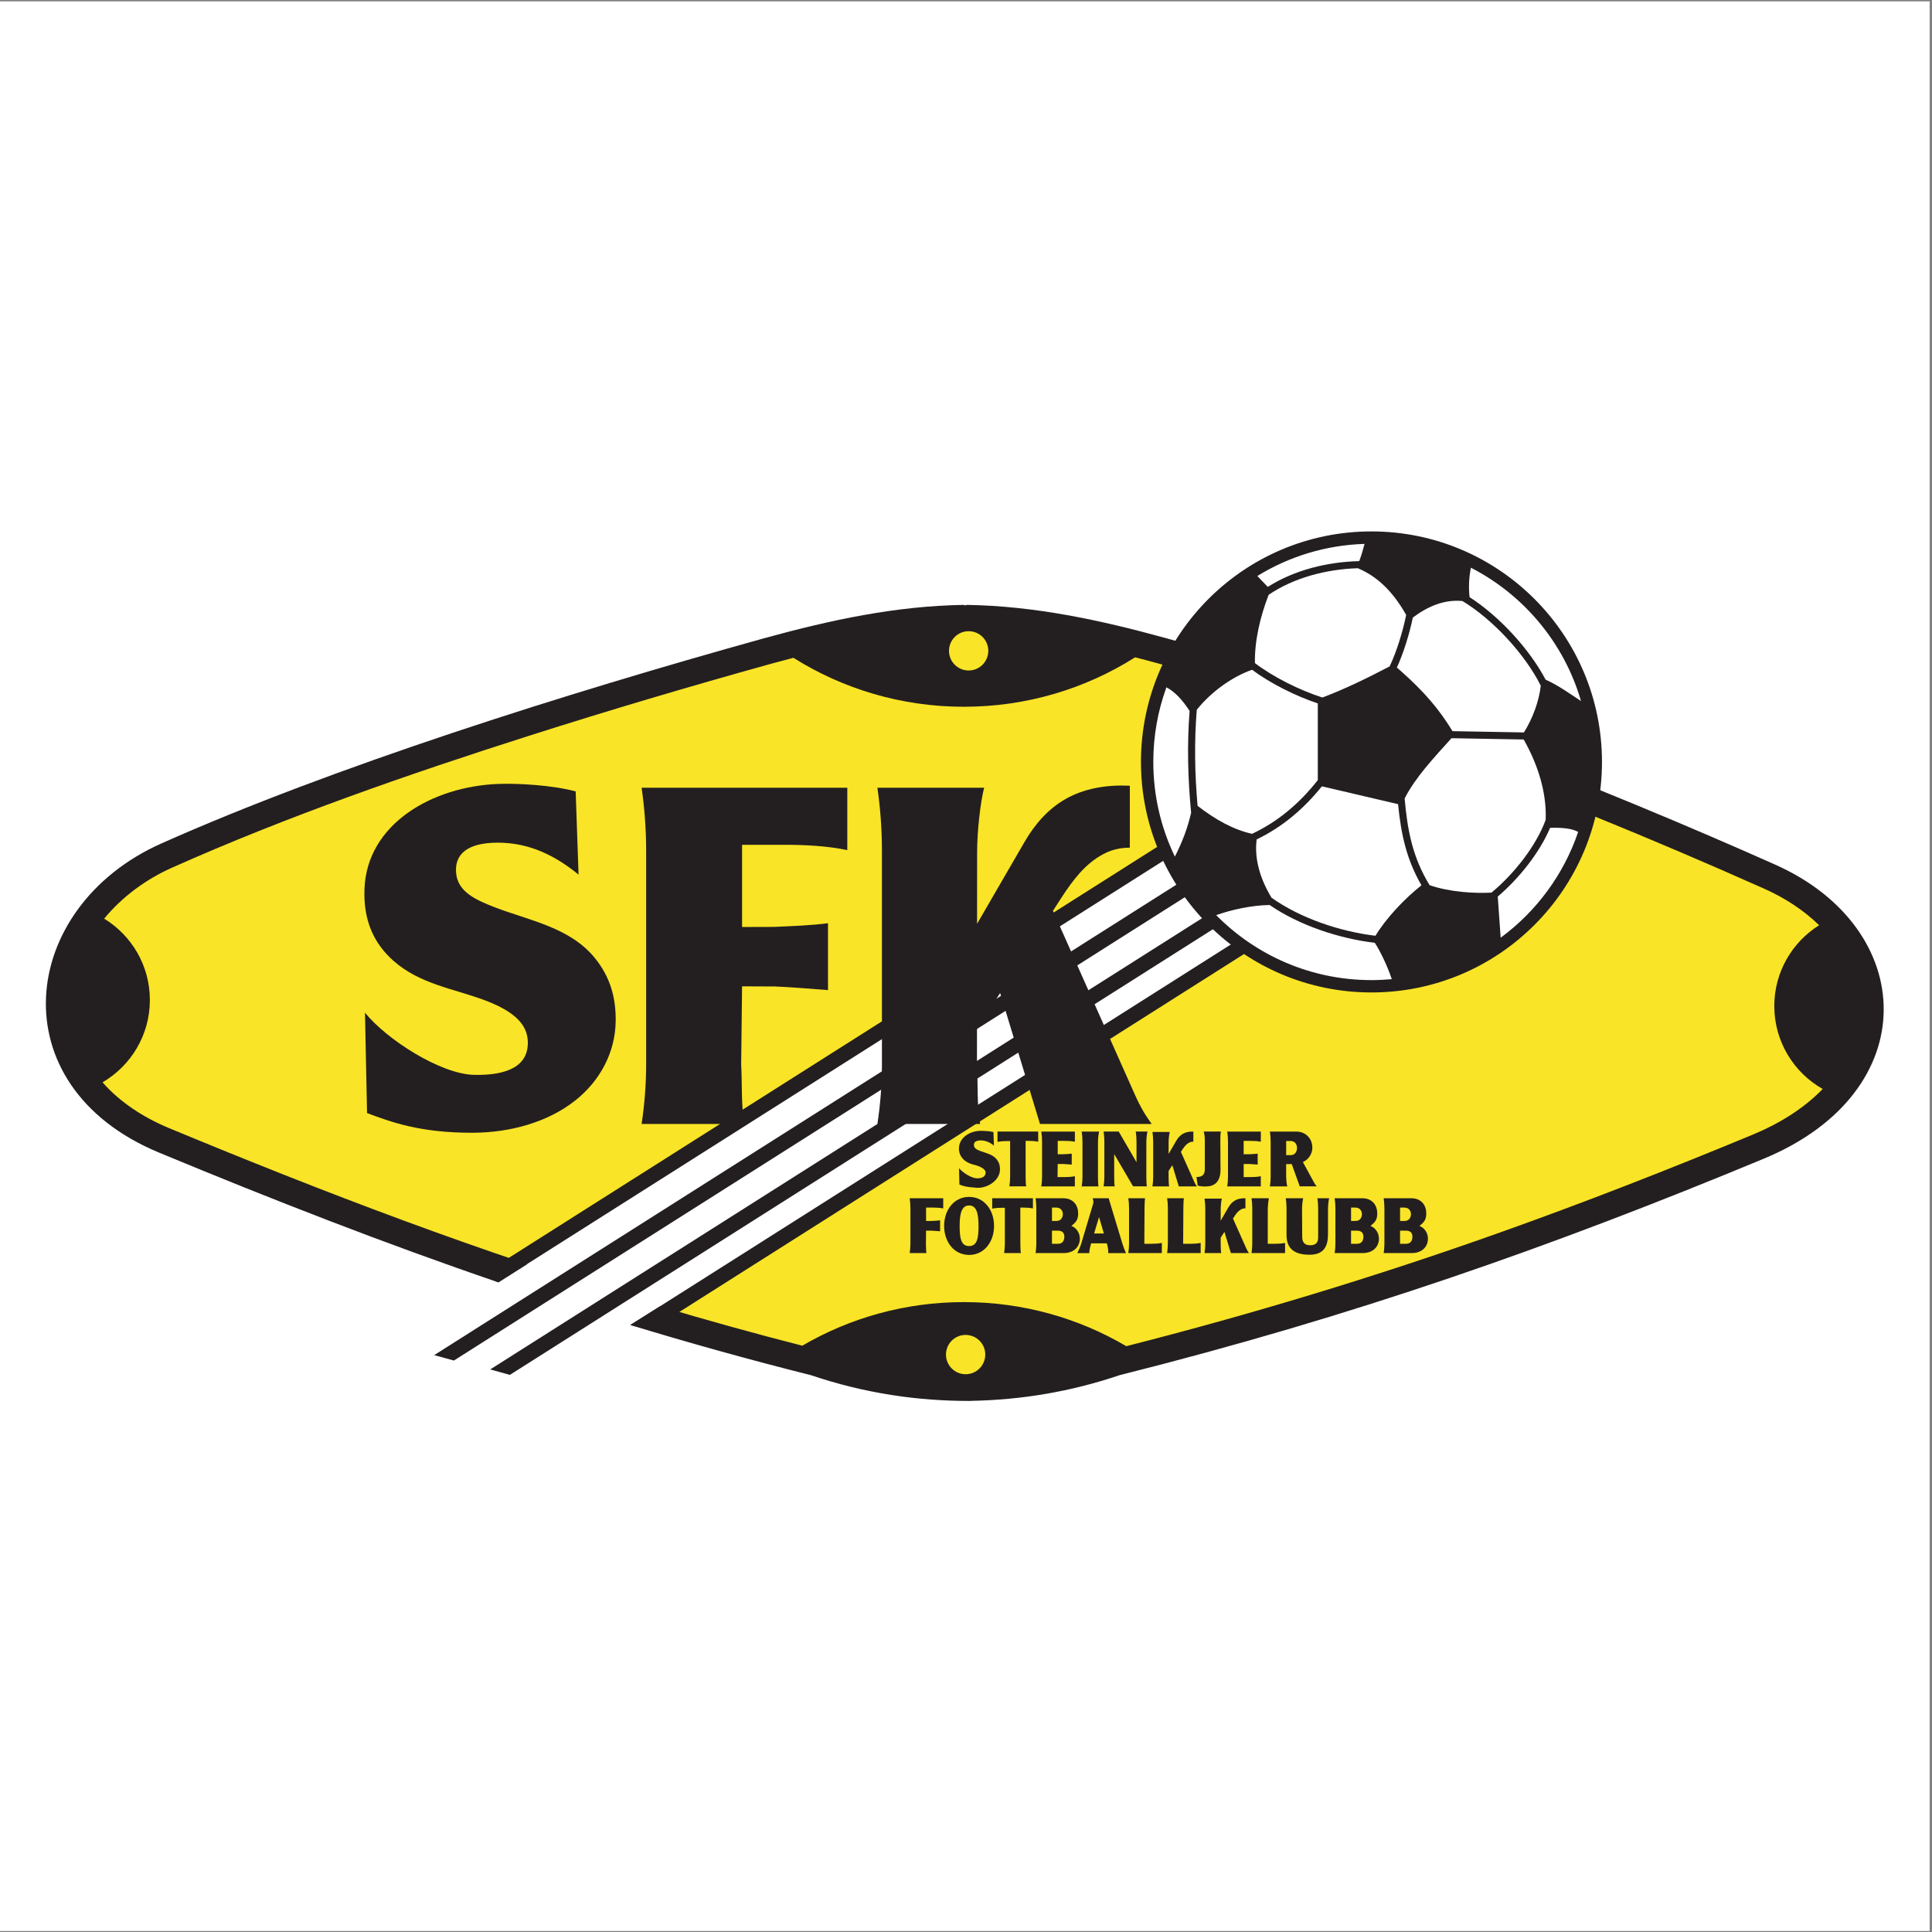 <?xml version="1.0" encoding="UTF-8"?>
<svg xmlns="http://www.w3.org/2000/svg" xmlns:xlink="http://www.w3.org/1999/xlink" width="596pt" height="596pt" viewBox="0 0 596 596" version="1.1">
<rect x="0" y="0" width="596" height="596" fill="#808080" stroke="none"/>
<g id="surface1">
<path style=" stroke:none;fill-rule:evenodd;fill:rgb(100%,100%,100%);fill-opacity:1;" d="M 0 0.418 L 595.277 0.418 L 595.277 595.691 L 0 595.691 L 0 0.418 "/>
<path style=" stroke:none;fill-rule:evenodd;fill:rgb(97.299%,89.4%,15.3%);fill-opacity:1;" d="M 250.934 421.613 L 250.828 421.59 C 234.152 417.398 217.578 412.824 201.117 407.898 L 385.73 290.305 L 359.738 262.113 L 153.508 392.617 C 143.062 389.039 132.656 385.336 122.297 381.508 C 98.027 372.547 73.988 362.969 50.098 353.051 C 32.301 345.66 17.715 331.539 16.906 311.312 C 16.027 289.43 31.672 271.258 50.824 262.711 C 86.754 246.68 124.125 233.727 161.586 221.781 C 186.324 213.891 211.234 206.523 236.262 199.562 C 255.781 194.191 275.543 189.863 295.859 189.352 L 296.84 189.328 L 297.695 189.621 L 298.656 189.328 L 299.535 189.348 C 319.906 189.844 339.719 194.184 359.297 199.57 C 386.598 207.16 413.48 216.238 440.086 225.984 C 476.062 239.172 511.586 253.629 546.578 269.242 C 563.219 276.664 577.789 291.02 578.367 310.227 C 579.02 331.934 561.645 347.223 543.109 354.914 C 516.855 365.812 490.367 376.176 463.574 385.684 C 424.547 399.539 384.875 411.5 344.711 421.59 L 344.605 421.613 L 344.5 421.652 C 330.008 426.555 314.961 429.129 299.672 429.422 L 299.359 429.43 L 299.25 429.453 L 298.633 429.453 C 282.387 429.422 266.434 426.859 251.039 421.652 L 250.934 421.613 "/>
<path style=" stroke:none;fill-rule:evenodd;fill:rgb(13.699%,12.199%,12.5%);fill-opacity:1;" d="M 299.602 432.172 C 283.137 432.242 266.66 429.809 250.168 424.227 C 231.02 419.418 212.508 414.25 194.41 408.738 L 203.617 402.969 C 218.152 407.305 232.773 411.363 247.5 415.133 C 262.129 406.586 279.16 401.684 297.348 401.684 C 315.637 401.684 332.766 406.645 347.453 415.281 C 386.109 405.441 424.152 393.906 461.754 380.559 C 488.465 371.078 514.852 360.754 541.023 349.891 C 548.742 346.688 556.402 342.012 562.285 335.941 C 553.371 330.898 547.352 321.328 547.352 310.355 C 547.352 299.844 552.879 290.617 561.184 285.426 C 556.355 280.715 550.473 276.934 544.363 274.211 C 509.539 258.672 474.016 244.215 438.211 231.094 C 411.785 221.41 384.949 212.352 357.84 204.812 C 355.289 204.109 352.734 203.426 350.18 202.77 C 334.902 212.434 316.781 218.027 297.348 218.027 C 278.016 218.027 259.98 212.492 244.758 202.922 C 242.406 203.531 240.055 204.16 237.707 204.809 C 212.758 211.746 187.91 219.094 163.238 226.965 C 126.188 238.781 88.566 251.828 53.039 267.68 C 45.047 271.246 37.664 276.652 32.137 283.395 C 40.59 288.555 46.234 297.863 46.234 308.492 C 46.234 319.324 40.363 328.793 31.633 333.887 C 37.027 340.035 44.297 344.75 52.184 348.023 C 76.012 357.914 99.98 367.469 124.184 376.402 C 136.953 381.117 149.77 385.648 162.645 389.973 L 153.758 395.594 C 118.434 383.512 84.117 370.117 49.055 355.562 C -0.75 334.891 5.699 279.867 49.715 260.227 C 102.41 236.715 174.035 214.043 235.527 196.945 C 256.414 191.195 276.379 186.938 297.293 186.602 C 297.445 186.652 297.594 186.711 297.742 186.762 C 297.91 186.711 298.074 186.652 298.242 186.602 C 319.16 186.938 339.125 191.195 360.012 196.945 C 421.504 214.043 494.992 243.246 547.688 266.758 C 591.703 286.395 593.953 336.758 544.152 357.426 C 478.355 384.738 417.512 406.105 345.371 424.227 C 330.141 429.383 314.926 431.852 299.723 432.141 Z M 297.883 411.809 C 301.23 411.809 303.945 414.523 303.945 417.871 C 303.945 421.219 301.23 423.934 297.883 423.934 C 294.535 423.934 291.82 421.219 291.82 417.871 C 291.82 414.523 294.535 411.809 297.883 411.809 Z M 298.816 194.715 C 302.164 194.715 304.879 197.43 304.879 200.777 C 304.879 204.121 302.164 206.84 298.816 206.84 C 295.469 206.84 292.754 204.121 292.754 200.777 C 292.754 197.43 295.469 194.715 298.816 194.715 "/>
<path style=" stroke:none;fill-rule:evenodd;fill:rgb(100%,100%,100%);fill-opacity:1;" d="M 423.082 166.66 C 460.848 166.66 491.473 197.285 491.473 235.047 C 491.473 272.812 460.848 303.438 423.082 303.438 C 385.32 303.438 354.695 272.812 354.695 235.047 C 354.695 197.285 385.32 166.66 423.082 166.66 "/>
<path style=" stroke:none;fill-rule:evenodd;fill:rgb(13.699%,12.199%,12.5%);fill-opacity:1;" d="M 423.082 163.938 C 462.352 163.938 494.191 195.781 494.191 235.051 C 494.191 274.316 462.352 306.16 423.082 306.16 C 383.816 306.16 351.973 274.316 351.973 235.051 C 351.973 195.781 383.816 163.938 423.082 163.938 Z M 406.531 217 L 406.531 240.66 C 400.988 247.691 394.344 253.434 386.234 257.223 C 380.637 255.988 375.035 252.941 369.438 248.586 C 368.574 238.68 368.387 228.906 369.191 218.961 C 373.684 213.316 380.273 208.703 386.25 206.617 C 392.004 210.883 399.707 214.715 406.531 217 Z M 448.074 225.555 L 470.109 225.949 C 472.91 221.488 474.801 216.145 475.312 211.527 C 470.426 201.785 460.531 191.086 451.152 185.41 C 445.637 184.871 440.535 186.992 435.848 190.508 C 434.738 195.711 433.039 201.281 430.926 205.926 C 435.914 210.328 442.422 216.191 448.074 225.555 Z M 470.035 228.125 L 447.766 227.727 C 442.43 233.656 436.508 239.934 433.316 246.336 C 434.199 256.312 435.777 264.465 441.004 273.059 C 447.371 275.254 454.988 275.633 460.098 275.367 C 467.004 269.66 473.875 260.988 476.82 252.926 C 477.172 244.652 474.504 235.977 470.035 228.125 Z M 367.449 250.723 C 366.289 255.75 364.668 259.828 362.438 264.258 C 358.172 255.422 355.781 245.516 355.781 235.047 C 355.781 226.965 357.211 219.211 359.824 212.027 C 362.414 213.359 364.797 215.949 366.98 219.312 C 366.164 229.848 366.441 240.195 367.449 250.723 Z M 375.18 282.309 C 379.969 280.602 386.102 279.285 391.652 279.176 C 400.848 285.484 413.129 289.547 424.105 290.84 C 425.891 293.527 428.172 298.445 429.348 302.059 C 427.281 302.246 425.195 302.352 423.082 302.352 C 404.336 302.352 387.383 294.68 375.18 282.309 Z M 462.938 289.273 L 462.043 276.578 C 468.57 271.035 474.926 263.074 478.191 255.375 C 481.961 255.266 484.898 255.555 486.844 256.641 C 482.375 269.828 473.93 281.184 462.938 289.273 Z M 487.723 216.262 C 484.266 214.012 480.805 211.457 476.805 209.664 C 471.789 200.176 462.465 190.062 453.348 184.215 C 453.016 181.188 453.152 178.156 453.758 175.133 C 470.07 183.504 482.52 198.344 487.723 216.262 Z M 420.941 167.785 C 420.398 169.918 419.848 171.691 419.305 173.102 C 409.609 173.328 399.328 175.805 391.102 181.055 L 387.875 177.688 C 397.551 171.734 408.844 168.164 420.941 167.785 Z M 392.262 276.945 C 388.668 271.023 386.914 264.852 387.664 258.953 C 395.637 255.121 402.242 249.465 407.789 242.57 L 431.289 248.074 C 432.199 257.293 433.859 265.055 438.5 273.105 C 433.18 277.32 427.652 283.195 424.309 288.672 C 413.449 287.383 401.203 283.289 392.262 276.945 Z M 428.691 205.578 C 430.898 200.883 432.672 195.066 433.789 189.711 C 429.57 182.211 424.629 177.695 418.867 175.289 C 409.359 175.59 399.254 178.129 391.363 183.488 C 388.719 190.328 387.008 197.699 387.125 204.555 C 392.934 208.961 401.008 212.953 407.949 215.176 C 414.371 212.766 421.285 209.457 428.691 205.578 "/>
<path style=" stroke:none;fill-rule:evenodd;fill:rgb(13.699%,12.199%,12.5%);fill-opacity:1;" d="M 358.258 260.441 L 360.695 264.383 L 153.703 395.586 L 148.535 393.375 Z M 372.246 282.355 L 374.742 286.297 L 157.281 424.137 L 151.227 422.453 L 179.984 404.223 Z M 364.551 271.863 L 367.051 275.805 L 140.023 419.711 L 133.938 418.043 Z M 382.504 289.586 L 385 293.523 L 200.754 410.312 L 194.469 408.766 L 382.504 289.586 "/>
<path style=" stroke:none;fill-rule:nonzero;fill:rgb(13.699%,12.199%,12.5%);fill-opacity:1;" d="M 113.23 343.367 L 112.594 312.41 C 119.371 320.742 135.914 331.348 146.246 331.582 C 156.402 331.812 163.328 328.926 162.801 320.906 C 162.516 316.57 159.543 312.32 149.648 308.605 C 139.973 304.965 129.562 303.637 121.387 296.406 C 115.242 290.973 112.066 283.848 112.438 274.184 C 113.215 254.156 133.387 242.609 153.691 241.836 C 159.797 241.605 170.453 242.203 177.586 244.141 L 178.48 269.82 C 171.105 263.758 163.059 259.953 153.562 259.953 C 143.965 259.953 140.062 263.684 140.734 269.562 C 141.352 274.957 146.324 277.469 152.59 279.871 C 163.328 283.996 175.855 286.094 183.523 295.559 C 188.359 301.527 190.004 307.914 189.934 314.902 C 189.828 324.871 184.934 333.547 177.508 339.453 C 169.086 346.148 157.402 349.434 145.719 349.445 C 129.574 349.469 120.594 346.125 113.23 343.367 "/>
<path style=" stroke:none;fill-rule:nonzero;fill:rgb(13.699%,12.199%,12.5%);fill-opacity:1;" d="M 270.672 346.727 C 271.602 340.586 272.066 334.438 272.066 328.293 L 272.066 262.457 C 272.066 255.973 271.602 249.492 270.672 243.008 L 303.594 243.008 C 302.504 247.199 301.434 256.062 301.43 262.941 L 301.414 284.988 L 316.066 259.715 C 319.16 254.379 323.305 249.488 328.965 246.344 C 334.281 243.391 340.965 242 348.539 242.398 L 348.539 261.496 C 344.188 261.496 341.16 262.785 338.16 264.812 C 333.16 268.188 329.562 273.609 326.422 278.5 L 324.828 280.977 L 350.23 337.98 C 351.602 341.059 353.137 343.812 355.293 346.727 L 320.824 346.727 L 308.531 306.336 L 301.391 317.445 L 301.383 328.336 C 301.711 334 301.336 341.062 302.359 346.727 L 270.672 346.727 "/>
<path style=" stroke:none;fill-rule:nonzero;fill:rgb(13.699%,12.199%,12.5%);fill-opacity:1;" d="M 197.93 346.727 C 198.859 340.582 199.328 334.438 199.328 328.293 L 199.328 262.453 C 199.328 255.973 198.859 249.488 197.93 243.008 L 261.383 243.008 L 261.383 262.242 C 254.957 260.926 248.312 260.613 241.879 260.613 L 228.922 260.613 L 228.922 285.969 L 238.629 285.941 C 243.996 285.719 250.062 285.492 255.43 284.805 L 255.43 305.438 C 249.516 304.988 244.301 304.535 239.086 304.316 L 228.922 304.273 L 228.641 328.336 C 228.969 334 228.594 341.062 229.621 346.727 L 197.93 346.727 "/>
<path style=" stroke:none;fill-rule:nonzero;fill:rgb(13.699%,12.199%,12.5%);fill-opacity:1;" d="M 295.965 365.422 L 295.859 360.371 C 296.965 361.73 299.664 363.457 301.352 363.5 C 302.859 363.535 303.98 363.066 304.055 361.758 C 304.098 361.004 303.215 359.969 300.27 359.258 C 297.809 358.668 295.723 356.934 295.832 354.129 C 295.961 350.859 299.25 348.848 302.566 348.848 C 303.527 348.848 305.418 348.945 306.469 349.227 L 306.613 353.414 C 305.41 352.426 304.098 351.809 302.547 351.809 C 300.98 351.809 300.344 352.414 300.453 353.375 C 300.555 354.254 301.363 354.664 302.387 355.059 C 304.141 355.73 306.188 356.074 307.438 357.617 C 308.227 358.594 308.496 359.637 308.484 360.777 C 308.445 364.246 304.477 366.641 301.266 366.414 C 297.801 366.172 297.164 365.871 295.965 365.422 "/>
<path style=" stroke:none;fill-rule:nonzero;fill:rgb(13.699%,12.199%,12.5%);fill-opacity:1;" d="M 280.633 386.562 C 280.785 385.559 280.859 384.559 280.859 383.555 L 280.859 372.824 C 280.859 371.766 280.785 370.711 280.633 369.652 L 290.977 369.652 L 290.977 372.789 C 289.93 372.574 288.848 372.523 287.797 372.523 L 285.684 372.523 L 285.684 376.656 L 287.266 376.652 C 288.141 376.613 289.133 376.578 290.008 376.465 L 290.008 379.828 C 289.043 379.758 288.191 379.684 287.344 379.648 L 285.684 379.641 L 285.641 383.562 C 285.691 384.484 285.633 385.637 285.797 386.562 L 280.633 386.562 "/>
<path style=" stroke:none;fill-rule:nonzero;fill:rgb(13.699%,12.199%,12.5%);fill-opacity:1;" d="M 378.598 365.988 C 378.746 364.988 378.824 363.984 378.824 362.977 L 378.824 352.246 C 378.824 351.195 378.746 350.133 378.598 349.078 L 388.945 349.078 L 388.945 352.211 C 387.898 352.004 386.816 351.949 385.77 351.949 L 383.656 351.949 L 383.656 356.078 L 385.238 356.074 C 386.105 356.035 387.098 356.008 387.977 355.895 L 387.977 359.254 C 387.012 359.188 386.164 359.109 385.312 359.07 L 383.656 359.07 L 383.66 363.109 L 385.766 363.117 C 386.812 363.121 387.895 363.066 388.941 362.852 L 388.941 365.988 L 378.598 365.988 "/>
<path style=" stroke:none;fill-rule:nonzero;fill:rgb(13.699%,12.199%,12.5%);fill-opacity:1;" d="M 321.238 365.988 C 321.387 364.988 321.465 363.984 321.465 362.977 L 321.465 352.246 C 321.465 351.195 321.387 350.133 321.238 349.078 L 331.586 349.078 L 331.586 352.211 C 330.539 352.004 329.453 351.949 328.406 351.949 L 326.297 351.949 L 326.297 356.078 L 327.879 356.074 C 328.746 356.035 329.734 356.008 330.617 355.895 L 330.617 359.254 C 329.652 359.188 328.801 359.109 327.953 359.07 L 326.297 359.07 L 326.242 362.992 L 326.246 363.113 L 326.289 363.117 L 328.406 363.117 C 329.453 363.117 330.535 363.066 331.582 362.852 L 331.582 365.988 L 321.238 365.988 "/>
<path style=" stroke:none;fill-rule:nonzero;fill:rgb(13.699%,12.199%,12.5%);fill-opacity:1;" d="M 319.469 386.562 C 319.617 385.562 319.695 384.559 319.695 383.551 L 319.695 372.82 C 319.695 371.77 319.617 370.707 319.469 369.652 L 328.047 369.652 C 330.707 369.652 332.676 371.414 332.598 374.551 C 332.559 376.082 332.09 376.984 330.496 378.172 C 331.953 378.699 333.164 380.27 333.121 382.207 C 333.07 384.566 331.355 386.566 328.059 386.566 Z M 325.852 372.523 L 324.523 372.523 L 324.523 376.652 L 325.945 376.648 C 327.25 376.641 327.801 375.672 327.871 374.727 C 327.938 373.754 327.402 372.527 325.852 372.523 Z M 326.355 379.645 L 324.523 379.645 L 324.52 383.691 L 326.398 383.691 C 327.184 383.691 328.281 383.352 328.336 381.621 C 328.391 379.996 327.285 379.645 326.355 379.645 "/>
<path style=" stroke:none;fill-rule:nonzero;fill:rgb(13.699%,12.199%,12.5%);fill-opacity:1;" d="M 411.73 386.562 C 411.879 385.562 411.957 384.559 411.957 383.551 L 411.957 372.82 C 411.957 371.77 411.879 370.707 411.73 369.652 L 420.309 369.652 C 422.969 369.652 424.938 371.414 424.859 374.551 C 424.82 376.078 424.352 376.984 422.758 378.172 C 424.215 378.699 425.426 380.27 425.383 382.207 C 425.332 384.562 423.617 386.566 420.316 386.566 Z M 418.109 372.523 L 416.785 372.523 L 416.785 376.652 L 418.203 376.645 C 419.512 376.641 420.062 375.672 420.133 374.727 C 420.199 373.754 419.66 372.527 418.109 372.523 Z M 418.613 379.645 L 416.785 379.641 L 416.781 383.691 L 418.66 383.691 C 419.445 383.691 420.539 383.352 420.598 381.621 C 420.652 379.996 419.547 379.645 418.613 379.645 "/>
<path style=" stroke:none;fill-rule:nonzero;fill:rgb(13.699%,12.199%,12.5%);fill-opacity:1;" d="M 399.887 349.078 C 402.547 349.078 404.82 350.938 404.844 354.07 C 404.855 355.527 404.012 357.562 401.926 358.48 L 405.273 364.621 C 405.547 365.121 405.762 365.5 406.211 365.969 L 400.961 365.98 L 398.484 359.105 L 396.766 359.105 L 396.762 362.988 C 396.816 363.914 396.812 364.715 397.098 365.988 L 391.754 365.988 C 391.906 364.984 391.984 363.984 391.984 362.98 L 391.984 352.25 C 391.984 351.191 391.906 350.137 391.754 349.078 Z M 396.773 351.984 L 396.77 356.348 L 398.191 356.34 C 399.496 356.336 400.109 355.25 400.117 354.188 C 400.125 353.215 399.648 351.988 398.098 351.984 L 396.773 351.984 "/>
<path style=" stroke:none;fill-rule:nonzero;fill:rgb(13.699%,12.199%,12.5%);fill-opacity:1;" d="M 426.852 386.562 C 427 385.562 427.078 384.559 427.078 383.551 L 427.078 372.82 C 427.078 371.77 427 370.707 426.852 369.652 L 435.43 369.652 C 438.09 369.652 440.059 371.414 439.98 374.551 C 439.941 376.082 439.473 376.984 437.879 378.172 C 439.336 378.699 440.547 380.27 440.504 382.207 C 440.453 384.566 438.738 386.566 435.441 386.566 Z M 433.23 372.523 L 431.906 372.523 L 431.906 376.652 L 433.328 376.648 C 434.633 376.641 435.184 375.672 435.254 374.727 C 435.32 373.754 434.781 372.527 433.23 372.523 Z M 433.738 379.645 L 431.906 379.645 L 431.902 383.691 L 433.781 383.691 C 434.566 383.691 435.66 383.352 435.719 381.621 C 435.773 379.996 434.668 379.645 433.738 379.645 "/>
<path style=" stroke:none;fill-rule:nonzero;fill:rgb(13.699%,12.199%,12.5%);fill-opacity:1;" d="M 348.074 369.652 C 348.227 370.652 348.301 371.656 348.301 372.656 L 348.301 383.391 C 348.301 384.449 348.227 385.504 348.074 386.562 L 358.418 386.562 L 358.418 383.426 C 357.371 383.641 356.285 383.691 355.238 383.691 L 353.016 383.691 L 353.078 372.652 C 353.133 371.727 353.07 370.574 353.238 369.652 L 348.074 369.652 "/>
<path style=" stroke:none;fill-rule:nonzero;fill:rgb(13.699%,12.199%,12.5%);fill-opacity:1;" d="M 311.391 365.98 C 311.539 364.977 311.617 363.977 311.617 362.977 L 311.613 352 L 310.895 352 C 309.844 352 308.762 352.051 307.715 352.266 L 307.715 349.07 L 320.273 349.07 L 320.273 352.207 C 319.227 351.992 318.145 351.941 317.098 351.941 L 316.391 351.941 L 316.395 362.98 C 316.449 363.906 316.391 365.059 316.555 365.98 L 311.391 365.98 "/>
<path style=" stroke:none;fill-rule:nonzero;fill:rgb(13.699%,12.199%,12.5%);fill-opacity:1;" d="M 309.762 386.562 C 309.91 385.559 309.988 384.559 309.988 383.559 L 309.984 372.582 L 309.266 372.582 C 308.215 372.582 307.133 372.633 306.086 372.848 L 306.086 369.652 L 318.645 369.652 L 318.645 372.789 C 317.598 372.574 316.516 372.523 315.465 372.523 L 314.762 372.523 L 314.766 383.562 C 314.82 384.488 314.758 385.637 314.926 386.562 L 309.762 386.562 "/>
<path style=" stroke:none;fill-rule:nonzero;fill:rgb(13.699%,12.199%,12.5%);fill-opacity:1;" d="M 360.047 369.652 C 360.199 370.652 360.273 371.656 360.273 372.656 L 360.273 383.391 C 360.273 384.449 360.199 385.504 360.047 386.562 L 370.391 386.562 L 370.391 383.426 C 369.344 383.641 368.262 383.691 367.211 383.691 L 364.988 383.691 L 365.055 372.652 C 365.105 371.727 365.047 370.574 365.215 369.652 L 360.047 369.652 "/>
<path style=" stroke:none;fill-rule:nonzero;fill:rgb(13.699%,12.199%,12.5%);fill-opacity:1;" d="M 386.086 369.652 C 386.238 370.652 386.312 371.656 386.312 372.656 L 386.312 383.391 C 386.312 384.449 386.238 385.504 386.086 386.562 L 396.43 386.562 L 396.43 383.426 C 395.383 383.641 394.301 383.691 393.25 383.691 L 391.086 383.691 L 391.094 372.652 C 391.145 371.727 391.262 370.574 391.426 369.652 L 386.086 369.652 "/>
<path style=" stroke:none;fill-rule:nonzero;fill:rgb(13.699%,12.199%,12.5%);fill-opacity:1;" d="M 341.867 386.566 C 341.957 385.562 341.73 384.559 341.438 383.559 L 336.598 383.547 C 336.375 384.469 335.988 385.641 336.055 386.566 L 332.344 386.566 C 332.797 385.562 333.27 384.598 333.57 383.598 L 337.066 371.871 C 337.129 371.66 337.578 370.797 337.047 369.652 L 342.008 369.652 L 346.219 383.562 C 346.496 384.48 346.914 385.641 347.352 386.566 Z M 340.539 380.523 L 339.039 375.441 L 337.52 380.523 Z M 340.539 380.523 "/>
<path style=" stroke:none;fill-rule:nonzero;fill:rgb(13.699%,12.199%,12.5%);fill-opacity:1;" d="M 396.879 380.992 L 396.879 372.824 C 396.879 371.766 396.801 370.711 396.648 369.652 L 402.016 369.652 C 401.84 370.336 401.664 371.781 401.664 372.902 L 401.715 381.461 C 401.719 382.062 401.645 384.148 404.199 384.148 C 406.754 384.148 406.637 382.191 406.637 381.402 L 406.637 372.824 C 406.637 371.766 406.562 370.711 406.41 369.652 L 410.027 369.652 C 409.848 370.336 409.676 371.781 409.676 372.902 L 409.668 380.758 C 409.664 384.406 408.461 387.07 403.969 387.07 C 399.574 387.07 396.879 385.406 396.879 380.992 "/>
<path style=" stroke:none;fill-rule:nonzero;fill:rgb(13.699%,12.199%,12.5%);fill-opacity:1;" d="M 369.465 365.707 L 369.105 363.09 C 370.242 363.09 371.676 362.883 371.676 360.695 L 371.676 352.227 C 371.676 351.172 371.656 350.113 371.328 349.059 L 376.641 349.059 C 376.461 349.738 376.453 350.777 376.461 352.309 L 376.516 360.754 C 376.539 364.938 374.281 365.895 372.398 366 C 371.414 366.059 370.117 366 369.465 365.707 "/>
<path style=" stroke:none;fill-rule:nonzero;fill:rgb(13.699%,12.199%,12.5%);fill-opacity:1;" d="M 340.453 365.973 C 340.605 364.973 340.684 363.969 340.684 362.969 L 340.684 352.234 C 340.684 351.18 340.605 350.121 340.453 349.062 L 345.102 349.062 L 350.602 358.535 L 350.602 352.234 C 350.602 351.18 350.523 350.121 350.371 349.062 L 353.988 349.062 C 353.812 349.746 353.637 351.191 353.637 352.312 L 353.629 362.977 C 353.684 363.898 353.621 365.051 353.789 365.973 L 350.371 365.973 L 350.375 365.957 L 349.535 365.957 L 343.715 356.02 L 343.711 362.977 C 343.766 363.898 343.703 365.051 343.871 365.973 L 340.453 365.973 "/>
<path style=" stroke:none;fill-rule:nonzero;fill:rgb(13.699%,12.199%,12.5%);fill-opacity:1;" d="M 333.699 365.988 C 333.852 364.984 333.93 363.984 333.93 362.98 L 333.93 352.25 C 333.93 351.191 333.852 350.137 333.699 349.078 L 339.07 349.078 C 338.891 349.762 338.719 351.207 338.715 352.328 L 338.711 362.988 C 338.762 363.91 338.699 365.062 338.867 365.988 L 333.699 365.988 "/>
<path style=" stroke:none;fill-rule:nonzero;fill:rgb(13.699%,12.199%,12.5%);fill-opacity:1;" d="M 355.52 365.988 C 355.672 364.992 355.746 363.996 355.746 363.004 L 355.746 352.34 C 355.746 351.289 355.672 350.238 355.52 349.188 L 360.855 349.188 C 360.68 349.867 360.504 351.301 360.504 352.414 L 360.5 355.988 L 362.875 351.895 C 363.375 351.031 364.047 350.238 364.965 349.727 C 365.824 349.25 366.906 349.023 368.133 349.09 L 368.133 352.184 C 367.43 352.184 366.938 352.391 366.453 352.719 C 365.645 353.266 365.062 354.145 364.551 354.938 L 364.293 355.336 L 368.406 364.57 C 368.629 365.07 368.879 365.516 369.227 365.988 L 363.645 365.988 L 361.652 359.445 L 360.496 361.242 L 360.496 363.008 C 360.551 363.926 360.488 365.07 360.656 365.988 L 355.52 365.988 "/>
<path style=" stroke:none;fill-rule:nonzero;fill:rgb(13.699%,12.199%,12.5%);fill-opacity:1;" d="M 371.59 386.562 C 371.742 385.566 371.816 384.57 371.816 383.574 L 371.816 372.91 C 371.816 371.863 371.742 370.812 371.59 369.762 L 376.922 369.762 C 376.746 370.441 376.574 371.875 376.57 372.992 L 376.57 376.562 L 378.941 372.469 C 379.445 371.605 380.113 370.812 381.031 370.301 C 381.895 369.824 382.977 369.598 384.203 369.664 L 384.203 372.758 C 383.496 372.758 383.008 372.965 382.52 373.293 C 381.711 373.84 381.129 374.719 380.621 375.512 L 380.363 375.91 L 384.477 385.145 C 384.699 385.645 384.945 386.09 385.297 386.562 L 379.715 386.562 L 377.723 380.02 L 376.566 381.816 L 376.562 383.582 C 376.617 384.5 376.559 385.645 376.723 386.562 L 371.59 386.562 "/>
<path style=" stroke:none;fill-rule:evenodd;fill:rgb(13.699%,12.199%,12.5%);fill-opacity:1;" d="M 298.953 369.23 C 303.586 369.23 306.656 373.238 306.656 378.18 C 306.656 383.121 303.586 387.133 298.953 387.133 C 294.32 387.133 291.254 383.121 291.254 378.18 C 291.254 373.238 294.324 369.23 298.953 369.23 Z M 298.957 371.867 C 301.312 371.867 301.867 374.523 301.867 378.172 C 301.867 381.816 301.496 384.402 298.957 384.402 C 296.414 384.402 296.039 381.816 296.039 378.172 C 296.039 374.523 296.602 371.867 298.957 371.867 "/>
</g>
</svg>
